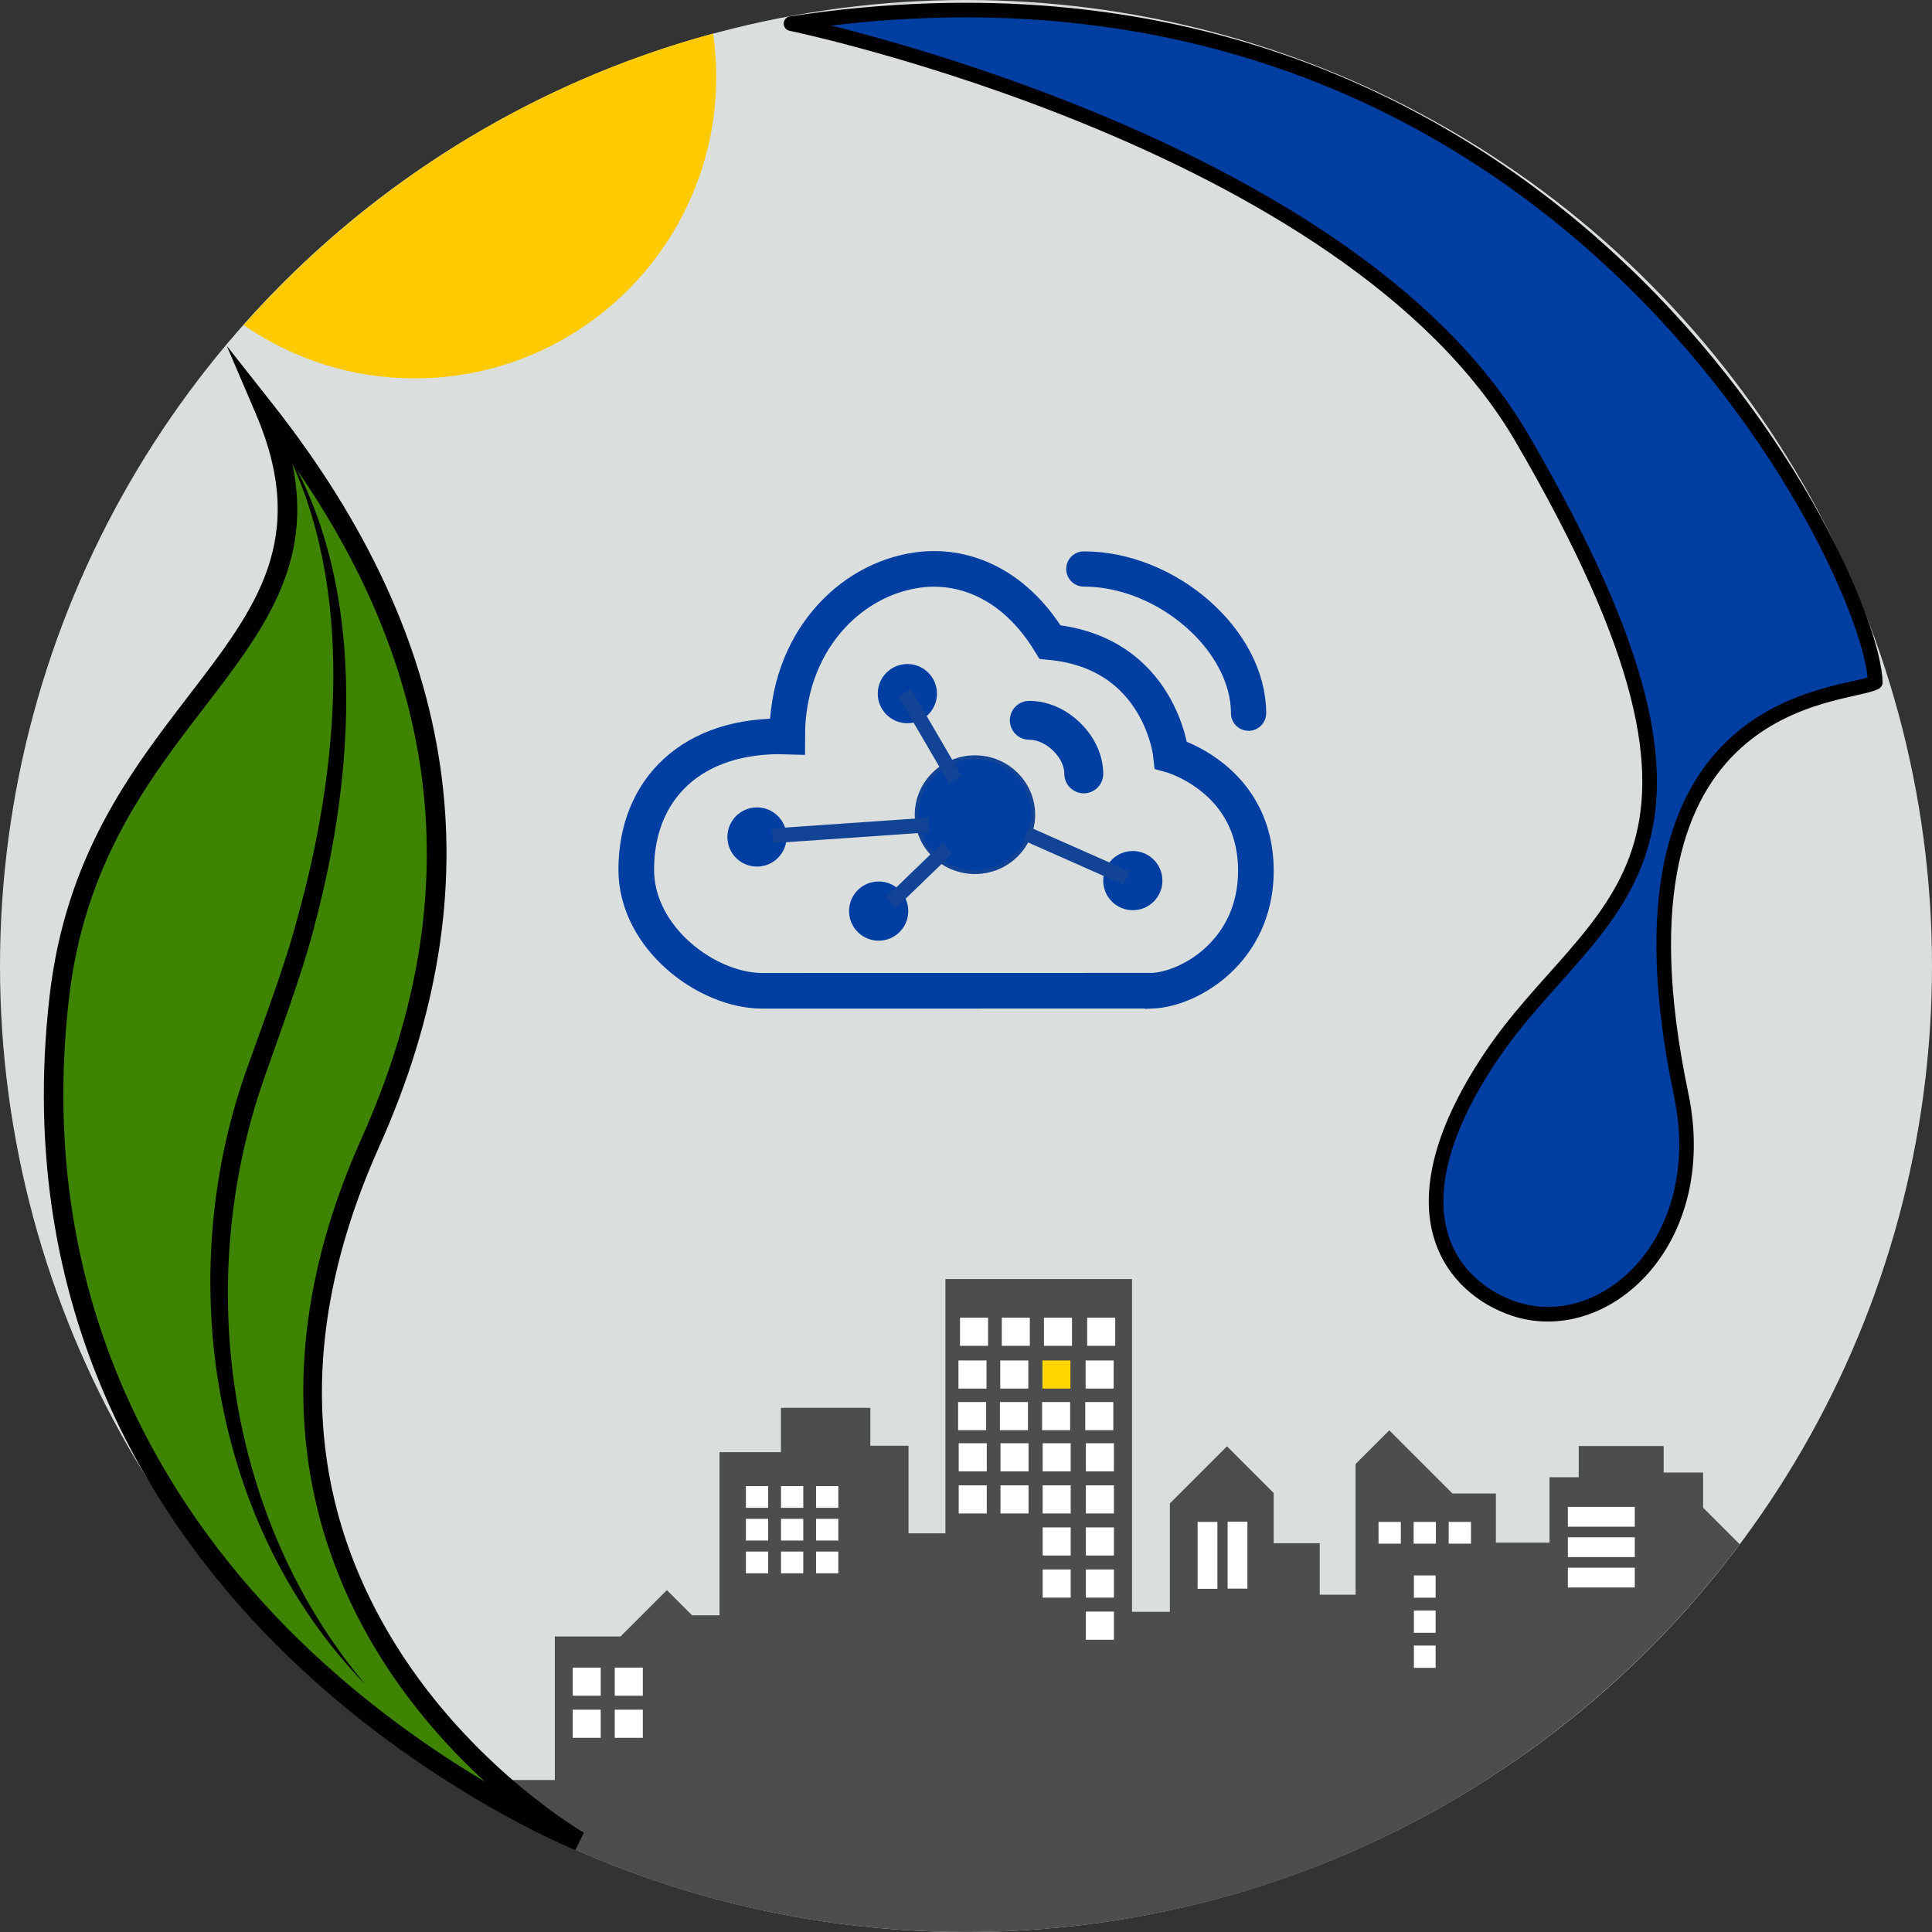 <?xml version="1.0" encoding="UTF-8"?><svg id="Ebene_1" xmlns="http://www.w3.org/2000/svg" viewBox="0 0 535.1 535.1"><rect x="0" y="0" width="535.1" height="535.1" fill="#333333" stroke="none"/><defs><style>.cls-1,.cls-2,.cls-3,.cls-4,.cls-5,.cls-6,.cls-7,.cls-8{stroke-miterlimit:6.48;}.cls-1,.cls-3,.cls-6,.cls-9{fill:#003ea1;}.cls-1,.cls-3,.cls-7,.cls-8{stroke:#124395;}.cls-1,.cls-8{stroke-width:4.05px;}.cls-10{fill:#3f8400;}.cls-11,.cls-12{fill:#fff;}.cls-2{stroke-width:9.76px;}.cls-2,.cls-3,.cls-4{stroke-linecap:round;}.cls-2,.cls-4,.cls-5,.cls-6{stroke:#003ea1;}.cls-2,.cls-4,.cls-5,.cls-7,.cls-8{fill:none;}.cls-13{fill:#dadfde;}.cls-3{stroke-width:1.06px;}.cls-12,.cls-14,.cls-15{fill-rule:evenodd;}.cls-14{fill:#ffcb00;}.cls-4{stroke-width:10.77px;}.cls-15{fill:#4c4d4d;}.cls-5{stroke-width:9.87px;}.cls-16{fill:#ffd600;}.cls-9{stroke:#000;stroke-linejoin:round;stroke-width:4.05px;}.cls-7{stroke-width:4.07px;}</style></defs><circle class="cls-13" cx="267.55" cy="267.55" r="267.55"/><path class="cls-15" d="m124.96,493.93v-.93h28.71v-39.75h18.2l12.84-12.84,6.98,6.98h7.59v-45.18h17.01v-12.29h24.77v10.51h10.57v24.26h10.22v-70.44h51.68v92.17h10.49v-30.03l15.81-15.81,12.94,12.94v13.91h12.75v14.25h9.93v-36.19l9.34-9.34,17.5,17.5h12.02v13.61h14.85v-18.12h8.1v-8.63h23.51v7.34h10.93v9.72l10.14,10.14c-48.8,65.17-126.65,107.38-214.27,107.38-52.39,0-101.29-15.09-142.59-41.17Z"/><rect class="cls-11" x="331.7" y="421.52" width="5.48" height="18.53"/><path class="cls-12" d="m452.78,422.84v-5.48h-18.53v5.48h18.53Z"/><path class="cls-12" d="m452.78,431.26v-5.48h-18.53v5.48h18.53Z"/><path class="cls-12" d="m452.78,439.68v-5.48h-18.53v5.48h18.53Z"/><rect class="cls-11" x="340.01" y="421.47" width="5.48" height="18.53"/><g><rect class="cls-11" x="265.89" y="364.96" width="7.77" height="7.79"/><rect class="cls-11" x="277.46" y="364.96" width="7.77" height="7.79"/><rect class="cls-11" x="301.11" y="364.96" width="7.77" height="7.79"/><rect class="cls-11" x="289.14" y="364.96" width="7.77" height="7.79"/></g><rect class="cls-11" x="265.46" y="376.8" width="7.77" height="7.79"/><rect class="cls-11" x="277.04" y="376.8" width="7.77" height="7.79"/><rect class="cls-11" x="300.68" y="376.8" width="7.77" height="7.79"/><rect class="cls-16" x="288.71" y="376.8" width="7.77" height="7.79"/><g><rect class="cls-11" x="265.53" y="399.73" width="7.77" height="7.79"/><rect class="cls-11" x="277.1" y="399.73" width="7.77" height="7.79"/><rect class="cls-11" x="300.75" y="399.73" width="7.77" height="7.79"/><rect class="cls-11" x="288.78" y="399.73" width="7.77" height="7.79"/></g><g><rect class="cls-11" x="265.53" y="411.39" width="7.77" height="7.79"/><rect class="cls-11" x="277.1" y="411.39" width="7.77" height="7.79"/><rect class="cls-11" x="300.75" y="411.39" width="7.77" height="7.79"/><rect class="cls-11" x="288.78" y="411.39" width="7.77" height="7.79"/></g><rect class="cls-11" x="300.75" y="423.04" width="7.77" height="7.79"/><rect class="cls-11" x="288.78" y="423.04" width="7.77" height="7.79"/><rect class="cls-11" x="158.61" y="461.87" width="7.77" height="7.79"/><rect class="cls-11" x="158.61" y="473.53" width="7.77" height="7.79"/><rect class="cls-11" x="170.27" y="461.87" width="7.77" height="7.79"/><rect class="cls-11" x="170.27" y="473.53" width="7.77" height="7.79"/><rect class="cls-11" x="300.75" y="434.7" width="7.77" height="7.79"/><rect class="cls-11" x="300.75" y="446.36" width="7.77" height="7.79"/><rect class="cls-11" x="288.78" y="434.7" width="7.77" height="7.79"/><g><rect class="cls-11" x="206.59" y="411.6" width="6.17" height="6.02"/><rect class="cls-11" x="216.31" y="411.6" width="6.17" height="6.02"/><rect class="cls-11" x="226.02" y="411.6" width="6.17" height="6.02"/></g><g><rect class="cls-11" x="206.59" y="420.66" width="6.17" height="6.02"/><rect class="cls-11" x="216.31" y="420.66" width="6.17" height="6.02"/><rect class="cls-11" x="226.02" y="420.66" width="6.17" height="6.02"/></g><g><rect class="cls-11" x="381.81" y="421.52" width="6.17" height="6.02"/><rect class="cls-11" x="391.53" y="421.52" width="6.17" height="6.02"/><rect class="cls-11" x="401.24" y="421.52" width="6.17" height="6.02"/></g><g><path class="cls-12" d="m397.62,442.51v-6.17h-6.02v6.17h6.02Z"/><path class="cls-12" d="m397.62,452.23v-6.17h-6.02v6.17h6.02Z"/><path class="cls-12" d="m397.62,461.94v-6.17h-6.02v6.17h6.02Z"/></g><g><rect class="cls-11" x="206.59" y="429.73" width="6.17" height="6.02"/><rect class="cls-11" x="216.31" y="429.73" width="6.17" height="6.02"/><rect class="cls-11" x="226.02" y="429.73" width="6.17" height="6.02"/></g><g><rect class="cls-11" x="265.36" y="388.32" width="7.77" height="7.79"/><rect class="cls-11" x="276.94" y="388.32" width="7.77" height="7.79"/><rect class="cls-11" x="300.58" y="388.32" width="7.77" height="7.79"/><rect class="cls-11" x="288.62" y="388.32" width="7.77" height="7.79"/></g><g><path class="cls-10" d="m160.84,509.71S-2.58,445.09,16.29,276.47c9.42-84.14,85.03-96.82,56.49-163,33.24,41.92,71.09,110.05,29.77,202.93-56.94,127.99,58.28,193.32,58.28,193.32"/><path d="m80.93,128.2c6.02,28.21-8.21,46.73-24.31,67.68-15.58,20.27-33.24,43.25-37.53,80.73-9.84,85.99,29.34,144.14,63.94,177.78,18,17.5,36.65,30.37,51.23,39.04-8.51-7.82-18.02-18.08-26.51-30.8-20.09-30.11-37.72-80.11-7.64-147.28,29.32-65.47,23.08-126.84-19.18-187.15m78.44,384.22c-.41-.16-41.76-16.89-80.1-54.16C43.79,423.78,3.63,364.17,13.72,276c4.46-38.97,22.61-62.58,38.61-83.41,18.63-24.24,33.35-43.39,18.49-78.08l-8.02-18.73,12.62,16c52.27,66.25,61.95,133.56,29.61,205.78-23.31,52.05-20.93,99.79,7.09,141.91,20.98,31.54,49.29,47.95,49.58,48.11l-2.34,4.85Z"/><path d="m78.69,123.69c23.21,38.24,19.65,90.43,8.55,132.18-3.09,12.55-9.81,30.51-14.1,42.83-19.6,56.07-10.57,122.05,28.16,167.96-42.76-43.88-53.26-112.61-33.28-169.66,4.34-12.26,11.08-30.03,14.29-42.47,11.48-41.02,16.43-91.81-3.63-130.84"/></g><path class="cls-9" d="m419.15,362.41c-16.05-5.45-35.37-25.68-6.66-69.11,28.71-43.43,78.85-52.37,8.94-172.13C373.17,38.5,219.09,6.54,219.09,6.54c212.1-32.13,299.52,151.95,300.3,182.45-8.26,4.42-77.19,2.5-53.77,114.15,8.52,40.69-21.22,67.84-46.48,59.28"/><path class="cls-14" d="m197.51,9.28c.57,3.93.86,7.94.86,12.02,0,46.09-37.42,83.5-83.5,83.5-17.6,0-33.94-5.46-47.42-14.78C101.56,51.62,146.53,23.09,197.51,9.28Z"/><g><circle class="cls-6" cx="313.75" cy="243.9" r="7.7"/><path class="cls-5" d="m319.11,274.41c10.57-.47,28.73-11.12,28.73-33.22,0-7.05-1.78-12.65-4.36-17.06-6.8-11.61-19.14-15-19.14-15,0,0-2.9-28.43-33.52-31.3-10.22-16.74-24.59-21.66-36.72-19.95-18.9,2.66-36.07,20.04-36.07,46.1-26.27-.85-41.81,14.56-41.81,36.9,0,18.86,19.52,33.54,34.94,33.54l107.94-.02Z"/><path class="cls-2" d="m300.18,157.59c23,0,45.63,19.71,45.63,39.94"/><path class="cls-4" d="m285.08,199.5c7.61,0,15.09,7.32,15.09,14.84"/><ellipse class="cls-3" cx="270.03" cy="225.64" rx="16.14" ry="15.91"/><circle class="cls-6" cx="251.31" cy="192.11" r="7.7"/><circle class="cls-6" cx="209.66" cy="231.82" r="7.7"/><circle class="cls-6" cx="243.36" cy="252.34" r="7.7"/><path class="cls-8" d="m250.57,191.9l14.03,24.04"/><path class="cls-1" d="m284.23,230.89l27.74,12.29"/><path class="cls-8" d="m262.39,234.92l-15.63,15.11"/><path class="cls-7" d="m257.28,228.49l-43.38,3"/></g></svg>